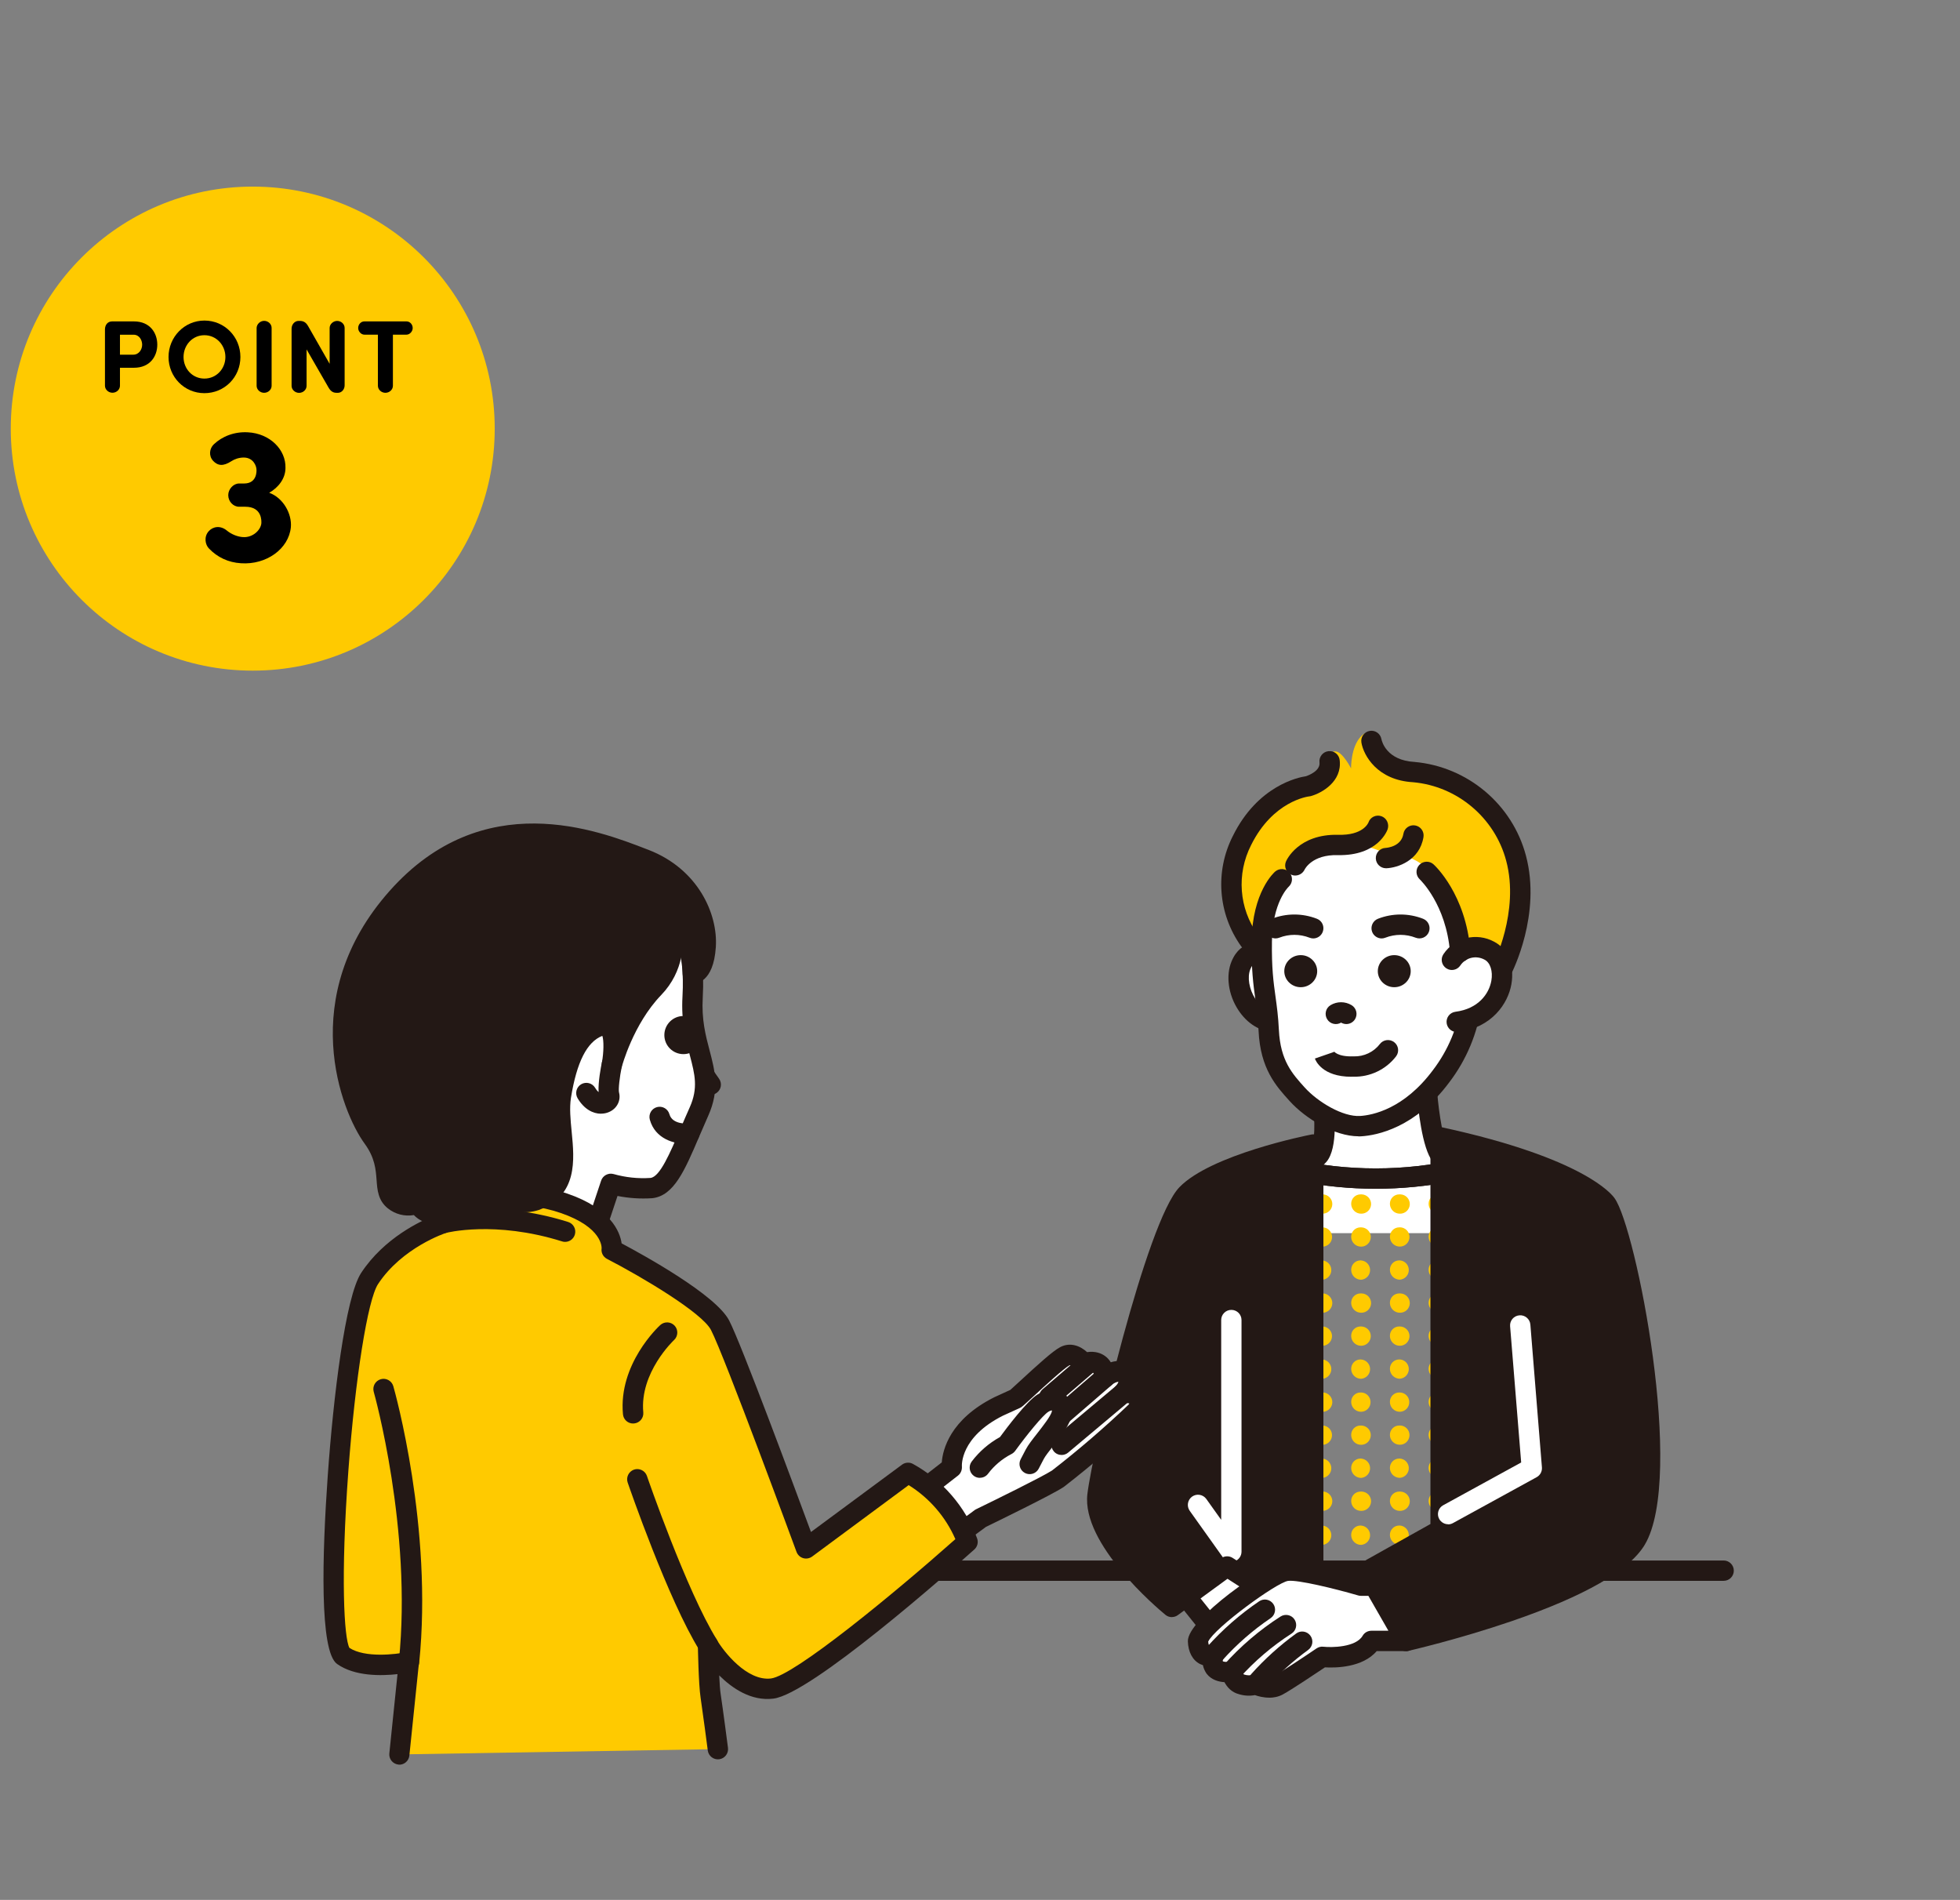 <?xml version="1.0" encoding="UTF-8"?><svg id="_レイヤー_2" xmlns="http://www.w3.org/2000/svg" viewBox="0 0 324 314"><rect x="0" y="0" width="324" height="314" fill="#808080" stroke="none"/><defs><style>.cls-1{fill:none;}.cls-2{fill:#fff;}.cls-3{fill:#ffca00;}.cls-4{fill:#231815;}.cls-5{isolation:isolate;}</style></defs><g id="_指示"><rect class="cls-1" width="324" height="314"/><g id="_グループ_605"><g id="_グループ_604"><path class="cls-4" d="m284.93,261.27H118.94c-.93,0-1.68-.75-1.68-1.68s.75-1.68,1.68-1.68h165.99c.93,0,1.68.75,1.68,1.68s-.75,1.68-1.68,1.68Z"/><path id="_パス_959" class="cls-3" d="m248.3,160.23s4.77-9.21,2.31-18.41c-2.08-7.81-8.82-13.49-16.87-14.21-6.22-.35-7.04-5.15-7.04-5.15,0,0-.05-2.49-1.74-.73-1.69,1.76-1.62,5.27-1.62,5.27,0,0-1.37-2.69-2.53-2.81-1.16-.12-1.03,1.62-1.03,1.62.35,3.04-3.53,4.13-3.53,4.13,0,0-6.85.68-10.96,8.98-2.69,5.3-2.21,11.66,1.24,16.51l9.52,9.1"/><path id="_パス_960" class="cls-2" d="m212.71,192.87s3.67,0,5.28-1.94.71-8.82.71-8.82l17.13-4.82s.71,11.7,2.32,13.64c1.61,1.94,5.28,1.94,5.28,1.94l.65,10.94h-31.36v-10.94Z"/><path class="cls-4" d="m209.84,251.92s-.07,0-.1,0c-.93-.05-1.64-.85-1.58-1.78l3.33-57.06c.03-.49.27-.95.67-1.25.4-.3.9-.41,1.39-.29,9.07,2.09,18.67,2.09,27.74,0,.49-.11,1,0,1.39.3.4.3.64.76.67,1.26l2.87,57.06c.05.93-.67,1.72-1.6,1.76-.94.05-1.72-.67-1.76-1.6l-2.77-55.09c-8.33,1.65-17.02,1.65-25.35,0l-3.22,55.11c-.05.89-.79,1.58-1.68,1.58Z"/><g id="_グループ_113"><path id="_パス_962" class="cls-3" d="m225,197.4h-.1c-.86,0-1.55.7-1.54,1.56,0,.01,0,.02,0,.04.03.89.76,1.6,1.65,1.59.88.02,1.61-.67,1.64-1.55.02-.88-.67-1.61-1.55-1.64-.03,0-.05,0-.08,0Z"/><path id="_パス_963" class="cls-3" d="m237.8,197.4h-.1c-.86,0-1.55.7-1.54,1.56,0,.01,0,.02,0,.04.03.89.76,1.6,1.65,1.59.88.02,1.61-.67,1.64-1.55.02-.88-.67-1.61-1.55-1.64-.03,0-.05,0-.08,0h0Z"/><path id="_パス_964" class="cls-3" d="m218.6,197.4h-.11c-.86,0-1.55.7-1.54,1.56,0,.01,0,.02,0,.04.03.89.76,1.6,1.65,1.59.88.02,1.61-.67,1.64-1.55.02-.88-.67-1.61-1.55-1.64-.03,0-.05,0-.08,0Z"/><path id="_パス_965" class="cls-3" d="m231.4,197.4h-.1c-.86,0-1.55.7-1.54,1.56,0,.01,0,.02,0,.04.03.89.76,1.6,1.65,1.59.88.02,1.61-.67,1.64-1.55.02-.88-.67-1.61-1.55-1.64-.03,0-.05,0-.08,0h0Z"/><path id="_パス_966" class="cls-3" d="m244.14,200.58c.88.02,1.61-.67,1.64-1.55.02-.88-.67-1.61-1.55-1.64-.03,0-.05,0-.08,0h-.05c-.87,0-1.57.71-1.57,1.58,0,0,0,.01,0,.02.01.89.74,1.6,1.62,1.59Z"/><path id="_パス_967" class="cls-3" d="m218.6,202.85h-.11c-.86,0-1.55.7-1.54,1.56,0,.01,0,.02,0,.04.03.89.76,1.6,1.65,1.59.88,0,1.6-.7,1.6-1.59,0-.88-.7-1.6-1.59-1.6h-.02Z"/><path id="_パス_968" class="cls-3" d="m225,202.85h-.1c-.86,0-1.55.7-1.54,1.56,0,.01,0,.02,0,.04.02.89.76,1.6,1.65,1.59.88,0,1.59-.72,1.59-1.6,0-.87-.71-1.58-1.59-1.59Z"/><path id="_パス_969" class="cls-3" d="m237.8,202.85h-.1c-.86,0-1.55.7-1.54,1.56,0,.01,0,.02,0,.03.02.89.76,1.6,1.65,1.59.88,0,1.59-.72,1.59-1.6,0-.87-.71-1.58-1.59-1.59h0Z"/><path id="_パス_970" class="cls-3" d="m231.4,202.85h-.1c-.86,0-1.55.7-1.54,1.56,0,.01,0,.02,0,.03.02.89.76,1.6,1.65,1.59.88,0,1.59-.72,1.59-1.6,0-.87-.71-1.58-1.59-1.59h0Z"/><path id="_パス_971" class="cls-3" d="m244.14,202.85h-.05c-.87,0-1.57.71-1.57,1.58,0,0,0,.01,0,.02.01.89.74,1.6,1.62,1.59.88,0,1.6-.7,1.6-1.59,0-.88-.7-1.6-1.59-1.6h-.02Z"/><path id="_パス_972" class="cls-3" d="m218.6,208.31h-.11c-.86,0-1.55.7-1.54,1.56,0,.01,0,.02,0,.04.02.89.75,1.6,1.65,1.6.88-.07,1.54-.84,1.47-1.72-.06-.78-.68-1.41-1.47-1.47h0Z"/><path id="_パス_973" class="cls-3" d="m237.8,208.31h-.1c-.86,0-1.55.7-1.54,1.56,0,.01,0,.02,0,.03.02.89.75,1.6,1.65,1.6.88-.07,1.54-.84,1.47-1.72-.06-.78-.68-1.41-1.47-1.47h0Z"/><path id="_パス_974" class="cls-3" d="m231.4,208.31h-.1c-.86,0-1.55.7-1.54,1.56,0,.01,0,.02,0,.03.02.89.75,1.6,1.65,1.6.88-.07,1.54-.84,1.47-1.72-.06-.78-.68-1.41-1.47-1.47h0Z"/><path id="_パス_975" class="cls-3" d="m225,208.31h-.1c-.86,0-1.55.7-1.54,1.56,0,.01,0,.02,0,.04.02.89.75,1.6,1.65,1.6.88-.07,1.54-.84,1.47-1.72-.06-.78-.68-1.41-1.47-1.47h0Z"/><path id="_パス_976" class="cls-3" d="m244.14,208.31h-.05c-.87,0-1.57.71-1.57,1.58,0,0,0,.01,0,.02.01.89.73,1.6,1.62,1.6.88.07,1.65-.59,1.72-1.47s-.59-1.65-1.47-1.72c-.08,0-.17,0-.25,0h0Z"/><path id="_パス_977" class="cls-3" d="m225,213.77h-.1c-.86,0-1.55.7-1.54,1.56,0,.01,0,.02,0,.04.02.89.76,1.6,1.65,1.59.88.02,1.61-.67,1.64-1.55.02-.88-.67-1.61-1.55-1.64-.03,0-.05,0-.08,0Z"/><path id="_パス_978" class="cls-3" d="m237.8,213.77h-.1c-.86,0-1.55.7-1.54,1.56,0,.01,0,.02,0,.04.03.89.76,1.6,1.65,1.59.88.02,1.61-.67,1.64-1.55.02-.88-.67-1.61-1.55-1.64-.03,0-.05,0-.08,0h0Z"/><path id="_パス_979" class="cls-3" d="m218.6,213.77h-.11c-.86,0-1.55.7-1.54,1.56,0,.01,0,.02,0,.04.03.89.76,1.6,1.65,1.59.88.02,1.61-.67,1.64-1.55.02-.88-.67-1.61-1.55-1.64-.03,0-.05,0-.08,0Z"/><path id="_パス_980" class="cls-3" d="m231.4,213.77h-.1c-.86,0-1.55.7-1.54,1.56,0,.01,0,.02,0,.04.03.89.76,1.6,1.65,1.59.88.02,1.61-.67,1.64-1.55.02-.88-.67-1.61-1.55-1.64-.03,0-.05,0-.08,0h0Z"/><path id="_パス_981" class="cls-3" d="m244.14,213.77h-.05c-.87,0-1.57.71-1.57,1.58,0,0,0,.01,0,.02.01.89.74,1.6,1.62,1.59.88.02,1.61-.67,1.64-1.55.02-.88-.67-1.61-1.55-1.64-.03,0-.05,0-.08,0Z"/><path id="_パス_982" class="cls-3" d="m231.4,219.23h-.1c-.86,0-1.55.7-1.54,1.56,0,.01,0,.03,0,.04.02.89.76,1.6,1.65,1.59.88,0,1.59-.72,1.59-1.6,0-.87-.71-1.58-1.59-1.59h0Z"/><path id="_パス_983" class="cls-3" d="m225,219.23h-.1c-.86,0-1.55.7-1.54,1.56,0,.01,0,.03,0,.04.02.89.76,1.6,1.65,1.59.88,0,1.59-.72,1.59-1.6,0-.87-.71-1.58-1.59-1.59h0Z"/><path id="_パス_984" class="cls-3" d="m218.6,219.23h-.11c-.86,0-1.55.7-1.54,1.56,0,.01,0,.03,0,.04.03.89.76,1.6,1.65,1.59.88,0,1.59-.72,1.59-1.6,0-.87-.71-1.58-1.59-1.59h0Z"/><path id="_パス_985" class="cls-3" d="m237.8,219.23h-.1c-.86,0-1.55.7-1.54,1.56,0,.01,0,.03,0,.04.02.89.76,1.6,1.65,1.59.88,0,1.59-.72,1.59-1.6,0-.87-.71-1.58-1.59-1.59h0Z"/><path id="_パス_986" class="cls-3" d="m244.14,219.23h-.05c-.87,0-1.57.71-1.57,1.58,0,0,0,.02,0,.02.01.89.74,1.6,1.62,1.59.88,0,1.6-.7,1.6-1.59,0-.88-.7-1.6-1.59-1.6h-.02Z"/><path id="_パス_987" class="cls-3" d="m225,224.68h-.1c-.86,0-1.55.7-1.54,1.56,0,.01,0,.02,0,.04.02.89.75,1.6,1.65,1.6.88-.07,1.54-.84,1.47-1.72-.06-.78-.68-1.41-1.47-1.47h0Z"/><path id="_パス_988" class="cls-3" d="m231.4,224.68h-.1c-.86,0-1.55.7-1.54,1.56,0,.01,0,.02,0,.03.02.89.75,1.6,1.65,1.6.88-.07,1.54-.84,1.47-1.72-.06-.78-.68-1.41-1.47-1.47h0Z"/><path id="_パス_989" class="cls-3" d="m237.8,224.68h-.1c-.86,0-1.55.7-1.54,1.56,0,.01,0,.02,0,.03.02.89.75,1.6,1.65,1.6.88-.07,1.54-.84,1.47-1.72-.06-.78-.68-1.41-1.47-1.47h0Z"/><path id="_パス_990" class="cls-3" d="m218.6,224.68h-.11c-.86,0-1.55.7-1.54,1.56,0,.01,0,.02,0,.04.02.89.75,1.6,1.65,1.6.88-.07,1.54-.84,1.47-1.72-.06-.78-.68-1.41-1.47-1.47h0Z"/><path id="_パス_991" class="cls-3" d="m244.14,224.68h-.05c-.87,0-1.57.71-1.57,1.58,0,0,0,.01,0,.02.01.89.73,1.6,1.62,1.6.88.07,1.65-.59,1.72-1.47s-.59-1.65-1.47-1.72c-.08,0-.17,0-.25,0h0Z"/><path id="_パス_992" class="cls-3" d="m231.4,230.14h-.1c-.86,0-1.55.7-1.54,1.56,0,.01,0,.02,0,.04.02.89.76,1.6,1.65,1.59.88-.02,1.58-.75,1.55-1.64-.02-.85-.7-1.53-1.55-1.55h0Z"/><path id="_パス_993" class="cls-3" d="m218.6,230.14h-.11c-.86,0-1.55.7-1.54,1.56,0,.01,0,.02,0,.04.03.89.76,1.6,1.65,1.59.88.02,1.61-.67,1.64-1.55.02-.88-.67-1.61-1.55-1.64-.03,0-.05,0-.08,0h0Z"/><path id="_パス_994" class="cls-3" d="m237.8,230.14h-.1c-.86,0-1.55.7-1.54,1.56,0,.01,0,.02,0,.04.02.89.76,1.6,1.65,1.59.88.02,1.61-.67,1.64-1.55.02-.88-.67-1.61-1.55-1.64-.03,0-.05,0-.08,0h0Z"/><path id="_パス_995" class="cls-3" d="m225,230.14h-.1c-.86,0-1.55.7-1.54,1.56,0,.01,0,.02,0,.04.02.89.76,1.6,1.65,1.59.88-.02,1.58-.75,1.55-1.64-.02-.85-.7-1.53-1.55-1.55h0Z"/><path id="_パス_996" class="cls-3" d="m244.14,230.14h-.05c-.87,0-1.57.71-1.57,1.58,0,0,0,.01,0,.02.01.89.74,1.6,1.62,1.59.88.02,1.61-.67,1.64-1.55.02-.88-.67-1.61-1.55-1.64-.03,0-.05,0-.08,0h0Z"/><path id="_パス_997" class="cls-3" d="m225,235.6h-.1c-.86,0-1.55.7-1.54,1.56,0,.01,0,.02,0,.04.02.89.76,1.6,1.65,1.59.88,0,1.59-.72,1.59-1.6,0-.87-.71-1.58-1.59-1.59Z"/><path id="_パス_998" class="cls-3" d="m218.6,235.6h-.11c-.86,0-1.55.7-1.54,1.56,0,.01,0,.02,0,.04.03.89.76,1.6,1.65,1.59.88,0,1.59-.72,1.59-1.6,0-.87-.71-1.58-1.59-1.59Z"/><path id="_パス_999" class="cls-3" d="m237.8,235.6h-.1c-.86,0-1.55.7-1.54,1.56,0,.01,0,.02,0,.03.02.89.76,1.6,1.65,1.59.88,0,1.59-.72,1.59-1.6,0-.87-.71-1.58-1.59-1.59h0Z"/><path id="_パス_1000" class="cls-3" d="m231.4,235.6h-.1c-.86,0-1.55.7-1.54,1.56,0,.01,0,.02,0,.03.02.89.76,1.6,1.65,1.59.88,0,1.59-.72,1.59-1.6,0-.87-.71-1.58-1.59-1.59h0Z"/><path id="_パス_1001" class="cls-3" d="m244.14,235.6h-.05c-.87,0-1.57.71-1.57,1.58,0,0,0,.01,0,.02.01.89.74,1.6,1.62,1.59.88,0,1.6-.7,1.6-1.59,0-.88-.7-1.6-1.59-1.6h-.02Z"/><path id="_パス_1002" class="cls-3" d="m218.6,241.06h-.11c-.86,0-1.55.7-1.54,1.56,0,.01,0,.02,0,.04.02.89.75,1.6,1.65,1.6.88-.07,1.54-.84,1.47-1.72-.06-.78-.68-1.41-1.47-1.47h0Z"/><path id="_パス_1003" class="cls-3" d="m237.8,241.06h-.1c-.86,0-1.55.7-1.54,1.56,0,.01,0,.02,0,.03.02.89.75,1.6,1.65,1.6.88-.07,1.54-.84,1.47-1.72-.06-.78-.68-1.41-1.47-1.47h0Z"/><path id="_パス_1004" class="cls-3" d="m225,241.06h-.1c-.86,0-1.55.7-1.54,1.56,0,.01,0,.02,0,.04.02.89.75,1.6,1.65,1.6.88-.07,1.54-.84,1.47-1.72-.06-.78-.68-1.41-1.47-1.47h0Z"/><path id="_パス_1005" class="cls-3" d="m231.4,241.06h-.1c-.86,0-1.55.7-1.54,1.56,0,.01,0,.02,0,.03.02.89.75,1.6,1.65,1.6.88-.07,1.54-.84,1.47-1.72-.06-.78-.68-1.41-1.47-1.47h0Z"/><path id="_パス_1006" class="cls-3" d="m244.14,241.06h-.05c-.87,0-1.57.71-1.57,1.58,0,0,0,.01,0,.02.01.89.73,1.6,1.62,1.6.88.07,1.65-.59,1.72-1.47s-.59-1.65-1.47-1.72c-.08,0-.17,0-.25,0h0Z"/><path id="_パス_1007" class="cls-3" d="m225,246.52h-.1c-.86,0-1.55.7-1.54,1.56,0,.01,0,.02,0,.04.02.89.76,1.6,1.65,1.59.88.02,1.61-.67,1.64-1.55.02-.88-.67-1.61-1.55-1.64-.03,0-.05,0-.08,0Z"/><path id="_パス_1008" class="cls-3" d="m237.8,246.52h-.1c-.86,0-1.55.7-1.54,1.56,0,.01,0,.02,0,.04.02.89.76,1.6,1.65,1.59.88.02,1.61-.67,1.64-1.55.02-.88-.67-1.61-1.55-1.64-.03,0-.05,0-.08,0h0Z"/><path id="_パス_1009" class="cls-3" d="m218.6,246.52h-.11c-.86,0-1.55.7-1.54,1.56,0,.01,0,.02,0,.03.02.89.76,1.6,1.65,1.59.88.02,1.61-.67,1.64-1.55.02-.88-.67-1.61-1.55-1.64-.03,0-.05,0-.08,0Z"/><path id="_パス_1010" class="cls-3" d="m231.4,246.52h-.1c-.86,0-1.55.7-1.54,1.56,0,.01,0,.02,0,.04.02.89.76,1.6,1.65,1.59.88.02,1.61-.67,1.64-1.55.02-.88-.67-1.61-1.55-1.64-.03,0-.05,0-.08,0h0Z"/><path id="_パス_1011" class="cls-3" d="m225,252.13h-.1c-.86,0-1.55.7-1.54,1.56,0,.01,0,.02,0,.04.02.89.75,1.6,1.65,1.6.88-.07,1.54-.84,1.47-1.72-.06-.78-.68-1.41-1.47-1.47h0Z"/><path id="_パス_1012" class="cls-3" d="m237.8,252.13h-.1c-.86,0-1.55.7-1.54,1.56,0,.01,0,.02,0,.03.02.89.75,1.6,1.65,1.6.88-.07,1.54-.84,1.47-1.72-.06-.78-.68-1.41-1.47-1.47h0Z"/><path id="_パス_1013" class="cls-3" d="m218.6,252.13h-.11c-.86,0-1.55.7-1.54,1.56,0,.01,0,.02,0,.04.02.89.75,1.6,1.65,1.6.88-.07,1.54-.84,1.47-1.72-.06-.78-.68-1.41-1.47-1.47h0Z"/><path id="_パス_1014" class="cls-3" d="m231.4,252.13h-.1c-.86,0-1.55.7-1.54,1.56,0,.01,0,.02,0,.03.02.89.75,1.6,1.65,1.6.88-.07,1.54-.84,1.47-1.72-.06-.78-.68-1.41-1.47-1.47h0Z"/><path id="_パス_1015" class="cls-3" d="m244.14,246.52h-.05c-.87,0-1.57.71-1.57,1.58,0,0,0,.01,0,.02.01.89.74,1.6,1.62,1.59.88.02,1.61-.67,1.64-1.55.02-.88-.67-1.61-1.55-1.64-.03,0-.05,0-.08,0Z"/></g><path class="cls-4" d="m209.84,251.92s-.07,0-.1,0c-.93-.05-1.64-.85-1.58-1.78l3.33-57.06c.03-.49.27-.95.67-1.25.4-.3.9-.41,1.39-.29,9.07,2.09,18.67,2.09,27.74,0,.49-.11,1,0,1.39.3.4.3.64.76.67,1.26l2.87,57.06c.05.93-.67,1.72-1.6,1.76-.94.05-1.72-.67-1.76-1.6l-2.77-55.09c-8.33,1.65-17.02,1.65-25.35,0l-3.22,55.11c-.05.89-.79,1.58-1.68,1.58Z"/><g><path id="_パス_1017" class="cls-2" d="m209.53,158.28s-2.94-2.27-4.39,1.27c-1.46,3.54,1.39,9.25,5.53,9.35"/><path class="cls-4" d="m210.66,170.57s-.03,0-.04,0c-2.29-.06-4.45-1.38-5.93-3.65-1.65-2.52-2.08-5.67-1.11-8.02.81-1.96,2.05-2.65,2.95-2.89,2.04-.54,3.83.79,4.03.94.73.57.87,1.62.3,2.36-.57.73-1.61.87-2.35.31-.23-.17-.8-.45-1.12-.36-.23.06-.49.41-.7.92-.54,1.31-.2,3.33.82,4.9.86,1.32,2.02,2.09,3.19,2.12.93.02,1.66.79,1.64,1.72-.02.92-.77,1.64-1.68,1.64Z"/></g><path class="cls-4" d="m212.71,194.55c-.93,0-1.68-.75-1.68-1.68,0-.93.75-1.68,1.68-1.68.75,0,3.09-.26,3.98-1.33.67-.81.72-4.62.34-7.53-.12-.92.53-1.77,1.45-1.89.92-.11,1.77.53,1.89,1.45.23,1.78.85,7.79-1.08,10.11-2.05,2.48-6.12,2.55-6.57,2.55h0Z"/><path class="cls-4" d="m243.42,194.55c-.46,0-4.52-.07-6.57-2.55-1.81-2.18-2.47-9.21-2.64-11.31-.07-.93.62-1.73,1.55-1.81.92-.07,1.73.62,1.81,1.55.29,3.81,1.12,8.51,1.87,9.42.89,1.07,3.23,1.33,3.99,1.33.93,0,1.68.76,1.67,1.69,0,.93-.75,1.68-1.68,1.68Z"/><path id="_パス_1020" class="cls-2" d="m243.23,165.87c-.6,4.35-2.32,8.46-4.98,11.95-4.52,6.09-9.71,8.05-13.29,8.29-3.58.24-8.18-2.67-10.52-5.24-2.34-2.58-4.45-5.03-4.72-10.56-.27-5.52-1.25-7.23-1.15-14.74s3.31-10.26,3.31-10.26c2.05-3.22,5.48-5.3,9.28-5.65,6.2-.38,6.97,1.63,9.86,1.68s8.01,3.05,9.37,10.79c1.36,7.75,2.83,13.73,2.83,13.73Z"/><path class="cls-4" d="m224.57,187.8c-3.97,0-8.75-2.92-11.37-5.81-2.27-2.5-4.85-5.34-5.15-11.6-.1-2.12-.31-3.63-.53-5.22-.34-2.44-.68-4.97-.62-9.62.11-8.17,3.74-11.38,3.9-11.51.7-.6,1.77-.52,2.37.18.6.7.52,1.75-.17,2.36-.08.08-2.65,2.57-2.74,9.02-.06,4.4.25,6.69.59,9.12.22,1.6.45,3.25.56,5.52.25,5.06,2.21,7.22,4.28,9.51,2.18,2.4,6.3,4.87,9.16,4.69,2.02-.13,7.25-1.14,12.05-7.61,2.49-3.27,4.1-7.13,4.67-11.18.13-.92.98-1.56,1.9-1.43.92.13,1.56.98,1.43,1.9-.64,4.62-2.48,9.03-5.31,12.74-5.63,7.58-12.03,8.78-14.52,8.94-.17.01-.33.02-.5.02Z"/><g><path id="_パス_1022" class="cls-2" d="m240.01,158.63c1.36-2.02,4.04-2.68,6.18-1.52,3.85,1.99,2.63,10.74-5.38,11.78"/><path class="cls-4" d="m240.81,170.57c-.83,0-1.56-.62-1.67-1.47-.12-.92.53-1.76,1.45-1.88,3.8-.49,5.56-2.98,5.94-5.13.28-1.57-.18-3-1.12-3.48-1.42-.77-3.13-.35-4.01.96-.52.77-1.56.98-2.33.46-.77-.52-.98-1.56-.46-2.33,1.85-2.76,5.46-3.64,8.38-2.06,2.27,1.17,3.4,3.94,2.85,7.04-.56,3.18-3.21,7.16-8.82,7.89-.07,0-.15.01-.22.01Z"/></g><path class="cls-4" d="m214.12,144.71c-.23,0-.46-.05-.68-.15-.84-.38-1.22-1.34-.86-2.18.08-.19,2.02-4.56,8.63-4.41,4.12.12,4.96-1.94,5-2.03.29-.88,1.24-1.34,2.12-1.05.88.29,1.35,1.27,1.06,2.15-.06.18-1.56,4.43-8.26,4.29-4.21-.11-5.42,2.29-5.47,2.39-.29.61-.9.98-1.54.98Z"/><path class="cls-4" d="m229.11,143.5c-.9,0-1.64-.71-1.68-1.61-.04-.92.67-1.71,1.6-1.75.28-.02,2.61-.22,2.96-2.33.15-.92,1.02-1.54,1.93-1.39.92.15,1.54,1.01,1.39,1.93-.64,3.89-4.28,5.07-6.12,5.15-.02,0-.05,0-.07,0Z"/><path class="cls-4" d="m241.37,158.99c-.87,0-1.6-.67-1.67-1.55-.63-7.98-4.96-12.06-5-12.1-.68-.63-.73-1.69-.1-2.37.62-.68,1.68-.74,2.37-.12.22.2,5.35,4.94,6.09,14.32.07.93-.62,1.74-1.54,1.81-.04,0-.09,0-.13,0Z"/><path class="cls-4" d="m206.54,157.1c-.52,0-1.04-.25-1.37-.7-3.83-5.37-4.36-12.36-1.37-18.24,4.11-8.32,10.83-9.69,12.09-9.87.44-.15,2.39-.89,2.23-2.28-.11-.92.56-1.76,1.48-1.86.93-.11,1.76.56,1.86,1.48.41,3.54-2.93,5.43-4.75,5.94-.09.03-.19.04-.28.05-.23.03-6.01.77-9.62,8.06-2.43,4.78-2,10.44,1.1,14.78.54.76.36,1.81-.39,2.35-.3.21-.64.31-.98.31Z"/><path class="cls-4" d="m248.29,161.91c-.26,0-.52-.06-.77-.19-.82-.43-1.15-1.44-.72-2.27.04-.08,4.44-8.77,2.18-17.2-1.89-7.1-8.08-12.31-15.39-12.97-5.92-.33-8.18-4.43-8.54-6.54-.16-.92.46-1.78,1.37-1.94.91-.16,1.77.45,1.94,1.36.07.37.84,3.51,5.48,3.77,8.77.79,16.15,7,18.4,15.46,2.6,9.72-2.24,19.22-2.45,19.62-.3.58-.89.91-1.5.91Z"/><path class="cls-4" d="m217.09,155.1c-.2,0-.41-.04-.61-.12-1.62-.63-3.4-.63-5.02,0-.86.34-1.84-.09-2.18-.95-.34-.86.09-1.84.95-2.18,2.41-.94,5.06-.94,7.47,0,.87.34,1.29,1.31.95,2.18-.26.66-.89,1.07-1.57,1.07Z"/><path class="cls-4" d="m215.02,163.16c-1.5,0-2.72-1.19-2.72-2.65s1.22-2.65,2.72-2.65,2.72,1.19,2.72,2.65-1.22,2.65-2.72,2.65Z"/><path class="cls-4" d="m228.4,155.1c-.67,0-1.31-.41-1.57-1.07-.34-.86.09-1.84.95-2.18,2.41-.94,5.06-.94,7.47,0,.86.34,1.29,1.31.95,2.18-.34.86-1.31,1.29-2.18.95-1.62-.63-3.4-.63-5.02,0-.2.08-.41.12-.61.12Z"/><path class="cls-4" d="m230.48,163.16c-1.5,0-2.72-1.19-2.72-2.65s1.22-2.65,2.72-2.65,2.72,1.19,2.72,2.65-1.22,2.65-2.72,2.65Z"/><path class="cls-4" d="m222.56,169.25c-.3,0-.6-.08-.87-.24-.79.48-1.83.23-2.31-.57s-.23-1.83.56-2.31c1.08-.65,2.41-.65,3.49,0,.79.48,1.05,1.51.57,2.31-.32.52-.87.81-1.44.81Z"/><path class="cls-4" d="m223.4,177.96c-4.85,0-5.93-2.69-6.04-3.01l3.18-1.1s0-.05-.05-.12c0,0,.55.94,3.2.86.03,0,.07,0,.1,0,1.68.05,3.29-.71,4.31-2.04.57-.74,1.62-.87,2.36-.31s.88,1.62.31,2.36c-1.67,2.17-4.31,3.42-7.04,3.35-.11,0-.23,0-.34,0Z"/><g><path id="_パス_1032" class="cls-4" d="m238.14,187.98v64.88l-11.44,6.41,5.72,11.94s32.4-7.38,38.02-16.75c6.73-11.23-2.46-53.24-4.92-55.46,0,0-4.02-5.92-27.38-11.01Z"/><path class="cls-4" d="m232.43,272.89c-.64,0-1.23-.36-1.52-.96l-5.72-11.94c-.38-.8-.08-1.76.69-2.19l10.58-5.92v-63.9c0-.51.23-.99.63-1.31.4-.32.92-.44,1.41-.33,23.35,5.09,27.96,11.05,28.41,11.71h0c3.52,4.87,11.69,46.06,4.97,57.27-2.54,4.24-9.94,8.48-22.01,12.62-8.79,3.01-16.99,4.89-17.07,4.91-.12.03-.25.04-.37.04Zm-3.52-12.93l4.45,9.3c9.66-2.33,31.54-8.82,35.64-15.67,6.05-10.1-2.1-49.84-4.67-53.41-.07-.07-.14-.15-.2-.24-.02-.02-4.1-5.18-24.31-9.85v62.78c0,.61-.33,1.17-.86,1.47l-10.06,5.64Zm9.24-7.1h0,0Zm26.21-52.66s.03.03.04.04c-.01-.01-.03-.03-.04-.04Z"/></g><g><path id="_パス_1033" class="cls-4" d="m251.32,219.06l1.91,23.6-13.84,7.59"/><path class="cls-2" d="m239.39,251.92c-.59,0-1.17-.32-1.48-.87-.45-.81-.15-1.84.67-2.28l12.88-7.06-1.83-22.51c-.08-.93.61-1.74,1.54-1.81.92-.08,1.74.61,1.81,1.54l1.91,23.6c.05.66-.29,1.29-.87,1.61l-13.84,7.59c-.26.14-.53.21-.81.21Z"/></g><g><path id="_パス_1034" class="cls-4" d="m217.09,189.16v69.75h-14.25l-9.13,6.67s-13.17-10.89-12.29-18.44c.88-7.55,9.83-44.66,14.75-49.75,4.92-5.09,20.92-8.23,20.92-8.23Z"/><path class="cls-4" d="m193.71,267.27c-.38,0-.76-.13-1.07-.39-1.42-1.17-13.85-11.71-12.89-19.93.83-7.11,9.77-45.1,15.21-50.73,5.22-5.41,21.14-8.58,21.81-8.71.49-.1,1,.03,1.39.35.39.32.61.8.61,1.3v69.75c0,.93-.75,1.68-1.68,1.68h-13.7l-8.69,6.35c-.3.22-.64.32-.99.32Zm21.7-76.02c-5.25,1.21-14.78,3.95-18.03,7.32-4.44,4.6-13.41,41.24-14.29,48.78-.58,4.99,6.79,12.64,10.7,16.1l8.06-5.89c.29-.21.64-.32.99-.32h12.57v-65.98Z"/></g><g><path id="_パス_1035" class="cls-4" d="m203.55,218.18v38.28l-5.51-7.73"/><path class="cls-2" d="m203.55,258.14c-.53,0-1.05-.25-1.37-.71l-5.51-7.73c-.54-.76-.36-1.81.39-2.35.76-.54,1.81-.36,2.35.39l2.46,3.45v-33.02c0-.93.75-1.68,1.68-1.68s1.68.75,1.68,1.68v38.28c0,.73-.47,1.38-1.17,1.6-.17.05-.34.08-.51.08Z"/></g><g><path id="_パス_1036" class="cls-2" d="m208.57,262.6l-5.73-3.69-6.8,4.97,3.19,3.99s2.73,7.02,7.12,7.02"/><path class="cls-4" d="m206.35,276.57c-5.02,0-7.95-6.33-8.58-7.85l-3.04-3.8c-.29-.36-.42-.82-.35-1.27.06-.46.3-.87.68-1.14l6.8-4.97c.56-.41,1.32-.43,1.9-.06l5.73,3.69c.78.5,1.01,1.54.5,2.32-.5.78-1.55,1.01-2.32.5l-4.76-3.06-4.45,3.25,2.09,2.62c.11.13.19.28.25.44.6,1.54,2.92,5.95,5.55,5.95.93,0,1.68.75,1.68,1.68s-.75,1.68-1.68,1.68Z"/></g><g><path id="_パス_1037" class="cls-2" d="m227.18,262.07h-2.21s-9.58-2.81-12.26-2.46-14.73,9.31-14.67,11.59c.06,2.28,1.55,2.95,2.75,2.11-.46.69-.46,1.59,0,2.28.82,1.05,2.75.7,2.75.7,0,0,.35,1.76,1.75,2.11.74.22,1.54.22,2.28,0,0,0,2.11,1.01,3.69.16s7.3-4.72,7.3-4.72c0,0,6.19.7,8.14-2.63h5.72l-5.24-9.13Z"/><path class="cls-4" d="m209.79,280.58c-.95,0-1.8-.23-2.34-.42-.87.16-1.77.11-2.63-.15-1.25-.31-1.99-1.2-2.41-1.99-.95-.06-2.15-.37-2.94-1.39-.03-.03-.05-.07-.07-.1-.27-.41-.46-.86-.55-1.32-.16-.05-.32-.12-.48-.19-1.23-.62-1.96-1.99-2.01-3.76-.1-3.69,13.14-12.91,16.14-13.3,2.76-.36,10.62,1.84,12.72,2.44h1.97c.6,0,1.16.32,1.46.84l5.24,9.13c.3.52.3,1.16,0,1.68-.3.52-.86.84-1.46.84h-4.86c-2.34,2.74-6.81,2.78-8.55,2.68-1.44.97-5.58,3.73-6.95,4.47-.75.41-1.55.55-2.28.55Zm-2.21-3.86c.25,0,.5.06.73.17.44.2,1.55.52,2.16.19,1.24-.67,5.59-3.57,7.16-4.64.33-.22.73-.33,1.13-.28,1.33.15,5.37.12,6.49-1.81.3-.52.85-.83,1.45-.83h2.81l-3.31-5.77h-1.24c-.16,0-.32-.02-.47-.07-3.84-1.12-9.97-2.61-11.57-2.4-1.97.31-12.18,7.79-13.2,10.04.02.29.08.48.13.6.66-.44,1.54-.37,2.11.19.58.56.67,1.46.23,2.13-.07.1-.08.23-.04.34.19.09.76.12,1.09.06.9-.17,1.77.43,1.95,1.33.06.28.3.75.51.8.51.15.96.15,1.4.02.16-.05.32-.07.48-.07Z"/></g><path class="cls-4" d="m200.79,274.99c-.4,0-.8-.14-1.12-.43-.69-.62-.75-1.68-.13-2.38,2.55-2.85,5.45-5.39,8.61-7.53.77-.52,1.81-.32,2.34.45.52.77.32,1.81-.45,2.34-2.94,1.99-5.62,4.33-7.99,6.98-.33.37-.79.56-1.26.56Z"/><path class="cls-4" d="m203.55,277.99c-.4,0-.8-.14-1.12-.43-.69-.62-.75-1.68-.14-2.37,2.75-3.09,5.91-5.79,9.39-8.02.78-.5,1.82-.28,2.32.5.5.78.28,1.82-.5,2.32-3.22,2.07-6.15,4.57-8.69,7.43-.33.37-.79.56-1.26.56Z"/><path class="cls-4" d="m208.07,279.51c-.4,0-.8-.14-1.12-.43-.69-.62-.75-1.68-.13-2.38,2.23-2.5,4.74-4.76,7.45-6.73.75-.55,1.8-.38,2.35.37s.38,1.8-.37,2.35c-2.52,1.83-4.84,3.93-6.91,6.25-.33.37-.79.56-1.25.56Z"/><g><path id="_パス_1041" class="cls-2" d="m157.41,254.4l4.71-3.47s10.74-5.2,12.75-6.52c4.49-3.48,8.79-7.18,12.9-11.1,1.43-1.6.06-3.4-2.1-3.07,0,0,1.93-1.98.23-3.23-1.42-1.04-3.27.66-3.27.66,0,0,0-3.46-3.53-2.3,0,0-1.41-2.05-3.06-1.2s-7.82,6.88-8.16,7.03-2.77,1.26-2.77,1.26c-8.39,4.21-7.77,10.1-7.77,10.1l-7.05,5.48"/><path class="cls-4" d="m157.41,256.08c-.52,0-1.03-.24-1.35-.68-.55-.75-.39-1.8.35-2.35l4.71-3.47c.08-.06.17-.12.27-.16,2.93-1.42,10.82-5.3,12.51-6.38,4.39-3.4,8.64-7.06,12.66-10.89.09-.11.12-.19.12-.21-.01.04-.17-.06-.49-.06-.08,0-.17,0-.27.02-.72.1-1.42-.25-1.75-.9s-.21-1.43.29-1.94c.17-.18.36-.48.43-.67-.27-.04-.78.21-1.13.52-.49.44-1.21.56-1.81.28-.6-.27-1-.87-1-1.53,0-.27-.13-.7-.28-.81-.08-.06-.4-.11-1.05.1-.71.23-1.49-.03-1.91-.65-.22-.31-.73-.75-.9-.66-.9.47-4.28,3.58-5.9,5.08-1.85,1.7-1.99,1.84-2.36,2-.34.15-2.75,1.25-2.75,1.25-7.08,3.55-6.81,8.23-6.79,8.42.04.56-.2,1.14-.64,1.48l-7.05,5.48c-.73.57-1.79.44-2.36-.3s-.44-1.79.3-2.36l6.42-4.99c.16-2.12,1.37-7.11,8.68-10.77.05-.02,1.99-.91,2.66-1.22.28-.24.98-.89,1.61-1.47,2.92-2.69,5.43-4.98,6.64-5.6,1.62-.84,3.27-.24,4.43.83,1.4-.2,2.36.21,2.95.63.42.3.73.67.97,1.05,1.03-.33,2.21-.33,3.29.47,1.04.77,1.32,1.71,1.37,2.37.03.34,0,.67-.07.99.61.33,1.11.81,1.44,1.42.69,1.27.45,2.81-.63,4.01-.03.03-.06.06-.09.09-4.13,3.94-8.51,7.71-13.03,11.21-.03.03-.07.05-.11.08-1.98,1.3-11.19,5.78-12.8,6.56l-4.58,3.38c-.3.22-.65.33-1,.33Z"/></g><path class="cls-4" d="m175.64,235.4c-.47,0-.94-.2-1.27-.58-.61-.7-.53-1.77.17-2.37l7.01-6.06c.7-.61,1.77-.53,2.37.17.61.7.53,1.77-.17,2.37l-7.01,6.06c-.32.27-.71.41-1.1.41Z"/><path class="cls-4" d="m175.49,240.47c-.48,0-.96-.2-1.29-.6-.6-.71-.5-1.77.21-2.37l10.19-8.55c.71-.6,1.77-.5,2.37.21.6.71.5,1.77-.21,2.37l-10.19,8.55c-.31.26-.7.39-1.08.39Z"/><g><path id="_パス_1042" class="cls-2" d="m112.2,153.21s2.81,2.24,2.28,11.56c-.51,8.97,4.04,12.28,1.05,18.95-2.98,6.67-4.74,12.29-7.9,12.64-2.25.15-4.5-.08-6.67-.7l-2.63,7.9-20.54-11.24,23.35-44.95"/><path class="cls-4" d="m98.33,205.25c-.28,0-.56-.07-.81-.21l-20.54-11.24c-.8-.44-1.11-1.44-.69-2.25l23.35-44.95c.43-.82,1.44-1.15,2.27-.72.82.43,1.15,1.44.72,2.27l-22.59,43.49,17.33,9.48,2-5.99c.28-.85,1.19-1.33,2.06-1.09,1.99.56,4.04.78,6.1.64,1.56-.17,3.22-4.08,4.99-8.22.47-1.1.96-2.25,1.49-3.43,1.44-3.21.85-5.46.04-8.56-.69-2.63-1.47-5.61-1.23-9.8.45-8.02-1.69-10.18-1.71-10.2-.73-.58-.81-1.61-.24-2.34.58-.73,1.67-.82,2.39-.24.58.46,3.46,3.28,2.91,12.97-.21,3.66.47,6.25,1.13,8.75.88,3.34,1.7,6.49-.22,10.79-.52,1.17-1.01,2.3-1.47,3.38-2.44,5.72-4.21,9.85-7.78,10.25-1.97.13-3.88,0-5.75-.37l-2.14,6.43c-.16.47-.52.85-.98,1.03-.2.08-.41.12-.61.12Z"/></g><path class="cls-4" d="m113.49,189.07c-2,0-5.18-.81-6.07-4.02-.25-.9.28-1.82,1.17-2.07.9-.25,1.82.28,2.07,1.17.48,1.75,3.03,1.55,3.14,1.54.92-.08,1.74.6,1.82,1.52.08.92-.59,1.74-1.51,1.83-.19.02-.4.03-.63.03Z"/><g><circle id="_楕円形_37" class="cls-4" cx="112.97" cy="171.07" r="1.47"/><path class="cls-4" d="m112.97,174.22c-1.74,0-3.15-1.41-3.15-3.15s1.41-3.15,3.15-3.15,3.15,1.41,3.15,3.15-1.41,3.15-3.15,3.15Zm0-3.36c-.12,0-.21.1-.21.21,0,.23.43.23.43,0,0-.12-.1-.21-.21-.21Z"/></g><path class="cls-4" d="m117.5,180.93c-.53,0-1.05-.25-1.38-.71l-.85-1.21c-.53-.76-.35-1.81.41-2.34s1.81-.35,2.34.41l.85,1.21c.53.76.35,1.81-.41,2.34-.29.21-.63.31-.97.31Z"/><g><path id="_パス_1045" class="cls-3" d="m118.7,289.08s-.88-6.67-1.2-8.78c-.32-2.11-.43-8.43-.43-8.43,0,0,4.61,7.9,10.58,7.2,5.97-.7,32.31-24.23,32.31-24.23-1.8-4.86-5.29-8.91-9.83-11.41l-16.86,12.47s-11.94-32.48-14.22-36.87c-2.28-4.39-17.91-12.47-17.91-12.47,0,0,.7-4.74-7.9-7.69-8.6-2.95-18.79-.93-18.79-.93l-1.23,4.23s-7.73,2.46-12.11,9.13c-4.39,6.67-8.13,59.7-4.42,62.33,3.71,2.63,10.91,1.05,10.91,1.05l-1.58,15.28"/><path class="cls-4" d="m66.03,291.64c-.06,0-.12,0-.17,0-.92-.1-1.6-.92-1.5-1.85l1.35-13.1c-2.67.3-7.07.39-9.99-1.68-2.94-2.08-2.46-18.09-1.54-31.14.92-12.97,2.91-29.52,5.52-33.49,3.82-5.81,9.89-8.61,12.14-9.5l.99-3.41c.18-.6.67-1.06,1.29-1.18.43-.09,10.74-2.08,19.66.98,7.15,2.45,8.69,6.25,8.98,8.23,3.57,1.9,15.56,8.48,17.77,12.74,1.99,3.82,10.82,27.63,13.53,34.96l15.05-11.13c.53-.39,1.24-.44,1.81-.12,4.89,2.7,8.66,7.06,10.6,12.3.24.65.06,1.38-.46,1.84-4.46,3.99-27.05,23.92-33.23,24.65-3.65.44-6.76-1.68-8.94-3.84.06,1.29.14,2.48.25,3.15.32,2.1,1.17,8.54,1.2,8.82.12.92-.53,1.77-1.45,1.89-.92.12-1.77-.53-1.89-1.45,0-.07-.88-6.68-1.19-8.75-.34-2.19-.44-8.39-.45-8.65-.01-.77.49-1.44,1.23-1.65.74-.21,1.52.11,1.91.77,1.13,1.93,4.96,6.84,8.93,6.38,3.85-.45,20.37-14.04,30.5-23.03-1.61-3.69-4.31-6.8-7.72-8.93l-15.96,11.81c-.43.31-.98.41-1.48.26-.51-.15-.91-.53-1.1-1.03-.12-.32-11.93-32.43-14.14-36.68-1.48-2.85-11.33-8.72-17.19-11.75-.64-.33-1-1.03-.89-1.74,0-.09.21-3.46-6.78-5.85-6.57-2.25-14.23-1.43-16.92-1.03l-.93,3.21c-.16.54-.57.96-1.11,1.13-.07.02-7.23,2.38-11.22,8.45-1.71,2.6-3.77,15.56-4.9,30.82-1.31,17.73-.7,27.7.17,29.3,2.58,1.69,7.68,1.08,9.46.7.53-.12,1.08.03,1.48.39.4.36.61.89.55,1.43l-1.58,15.28c-.09.87-.82,1.51-1.67,1.51Z"/></g><path class="cls-4" d="m67.61,276.36c-.06,0-.12,0-.17,0-.92-.09-1.6-.92-1.5-1.84,2.23-21.7-4.09-44.27-4.16-44.49-.25-.89.26-1.82,1.16-2.08.89-.26,1.82.26,2.08,1.16.27.94,6.56,23.39,4.27,45.76-.09.87-.82,1.51-1.67,1.51Z"/><path class="cls-4" d="m104.65,235.27c-.86,0-1.59-.65-1.67-1.53-.77-8.29,5.87-14.48,6.16-14.74.69-.63,1.75-.58,2.38.1.63.68.58,1.75-.1,2.38-.1.09-5.69,5.38-5.08,11.95.09.92-.59,1.74-1.52,1.83-.05,0-.11,0-.16,0Z"/><path class="cls-4" d="m117.07,273.55c-.56,0-1.11-.28-1.43-.79-5.18-8.32-11.61-26.95-11.88-27.73-.3-.88.17-1.83,1.04-2.14.88-.3,1.84.17,2.14,1.04.06.19,6.57,19.05,11.55,27.05.49.79.25,1.83-.54,2.32-.28.17-.58.25-.89.25Z"/><path class="cls-4" d="m93.41,205.25c-.17,0-.34-.02-.5-.08-11.17-3.5-19.17-1.41-19.25-1.39-.9.24-1.82-.29-2.06-1.18-.24-.9.29-1.82,1.18-2.06.36-.1,9.04-2.37,21.14,1.42.89.28,1.38,1.22,1.1,2.11-.23.72-.89,1.18-1.6,1.18Z"/><g><path id="_パス_1050" class="cls-4" d="m106.58,142.02c-7.73-2.98-26.08-10.36-40.91,6.32-14.84,16.68-7.64,34.77-4.04,39.68,3.6,4.92,1.23,8.52,3.51,10.36,1.11.89,2.63,1.07,3.93.48.5,1.06,1.57,1.73,2.74,1.72,1.18.09,2.35-.22,3.34-.86,1.3.72,2.93.3,3.72-.95.38.54,1.37,1.42,3.74,1.11.99-.1,1.89-.6,2.5-1.39,1.12.26,2.28.23,3.38-.11,7.55-2.81,3.25-11.15,4.21-17.21s2.81-10.27,6.32-11.58c3.51-1.31,2.11,6.31,2.11,6.31,0,0,1.93-7.46,6.94-12.64,5.01-5.18,2.55-12.38,2.55-12.38l.88.5c1.97,2.78,3.03,6.1,3.01,9.51,0,0,1.84.09,2.14-4.48s-2.34-11.42-10.06-14.4Z"/><path class="cls-4" d="m72.2,202.28c-.15,0-.3,0-.44-.01-1.28-.01-2.48-.55-3.35-1.45-1.51.26-3.08-.13-4.31-1.12-1.6-1.29-1.73-3.02-1.85-4.69-.13-1.72-.27-3.66-1.97-5.99-3.87-5.29-11.41-24.31,4.14-41.79,15.43-17.35,34.39-10.02,42.49-6.88l.29.11h0c8.16,3.15,11.5,10.55,11.13,16.08-.39,5.91-3.32,6.07-3.89,6.05-.9-.04-1.61-.79-1.6-1.69,0-.91-.07-1.81-.23-2.69-.44,2.07-1.41,4.27-3.31,6.24-4.64,4.81-6.5,11.82-6.52,11.89-.23.88-1.1,1.42-1.99,1.22-.88-.19-1.46-1.06-1.29-1.95.31-1.69.33-3.66.07-4.41-2.55.99-4.24,4.35-5.19,10.25-.26,1.66-.08,3.57.12,5.6.46,4.69,1.02,10.53-5.41,12.92-.03.01-.06.02-.09.03-1.06.33-2.18.43-3.28.31-.82.7-1.84,1.14-2.92,1.25-1.73.23-2.96-.07-3.82-.53-1.08.7-2.43.92-3.69.56-.96.46-2.01.7-3.07.7Zm-.39-3.38s.08,0,.12,0c.81.06,1.62-.15,2.3-.59.52-.34,1.19-.36,1.73-.06.52.29,1.17.12,1.49-.38.3-.47.82-.77,1.38-.78.57,0,1.09.25,1.42.71.21.31.89.57,2.15.41.58-.06,1.07-.33,1.39-.75.4-.52,1.08-.76,1.72-.61.81.19,1.66.17,2.46-.07,3.77-1.43,3.68-4.37,3.19-9.42-.21-2.15-.43-4.37-.09-6.45.74-4.63,2.31-11,7.39-12.89,1.63-.61,2.71,0,3.21.42.17.14.32.3.46.48,1.14-2.23,2.7-4.69,4.76-6.82,4.21-4.35,2.25-10.41,2.16-10.67-.22-.66-.01-1.39.53-1.84.54-.44,1.29-.51,1.9-.17l.88.5c.21.12.4.29.54.49.8,1.12,1.46,2.32,1.98,3.57-.63-3.91-3.41-8.29-8.87-10.4l-.29-.11c-8.08-3.12-24.88-9.62-38.76,5.98-14.08,15.83-7.39,32.85-3.94,37.57,2.27,3.1,2.47,5.77,2.61,7.73.1,1.41.18,1.98.6,2.32.61.49,1.45.59,2.17.26.83-.39,1.83-.03,2.22.8.22.46.69.76,1.21.76,0,0,.01,0,.02,0Z"/></g><path class="cls-4" d="m99.35,184.07c-1.31,0-2.78-.73-3.87-2.56-.47-.8-.21-1.83.59-2.31.8-.47,1.83-.21,2.31.59.21.35.41.57.57.71-.09-1.7.38-4.12.55-4.94.19-.91,1.08-1.49,1.99-1.3.91.19,1.49,1.08,1.3,1.99-.37,1.79-.59,3.81-.46,4.31.35,1.32-.35,2.69-1.68,3.24-.39.17-.83.26-1.29.26Z"/><path class="cls-4" d="m161.97,244.25c-.35,0-.71-.11-1.01-.34-.74-.56-.89-1.61-.33-2.36,1.25-1.65,2.85-3.04,4.67-4.04,1.1-1.5,4.45-5.96,6.23-7.05,1.45-.89,3.09-.95,4.28-.16,1.09.73,1.61,2.03,1.38,3.48-.25,1.57-1.69,3.41-3.09,5.2-.65.83-1.32,1.68-1.56,2.15l-.84,1.61c-.43.82-1.44,1.14-2.27.71-.82-.43-1.14-1.45-.71-2.27l.84-1.61c.39-.75,1.09-1.64,1.9-2.67.86-1.1,2.31-2.95,2.42-3.65,0-.06.01-.1.01-.14-.11,0-.32.05-.59.22-.9.55-3.55,3.79-5.49,6.47-.16.21-.36.39-.6.51-1.52.78-2.86,1.9-3.88,3.26-.33.44-.83.67-1.34.67Z"/><path class="cls-4" d="m173.44,232.57c-.47,0-.94-.2-1.28-.59-.6-.71-.52-1.77.18-2.37l6.44-5.53c.7-.61,1.77-.52,2.37.18.6.71.52,1.77-.18,2.37l-6.44,5.53c-.32.27-.71.41-1.09.41Z"/><g id="_コンポーネント_17_13"><circle id="_楕円形_69" class="cls-3" cx="41.78" cy="70.84" r="40"/><g id="POINT" class="cls-5"><g class="cls-5"><path d="m17.35,54.4c.02-.7.44-1.28,1.19-1.28h3.6c2.67,0,3.86,1.92,3.86,3.84s-1.19,3.82-3.86,3.82h-2.31v2.97c0,.63-.56,1.16-1.24,1.16s-1.24-.54-1.24-1.16v-9.37Zm2.48.92v3.3h2.19c.97,0,1.48-.88,1.48-1.65s-.48-1.65-1.41-1.65h-2.26Z"/><path d="m33.79,52.98c3.33,0,5.95,2.69,5.95,6.02s-2.62,5.98-5.95,5.98-5.93-2.69-5.93-5.98,2.62-6.02,5.93-6.02Zm0,9.59c1.99,0,3.47-1.62,3.47-3.57s-1.48-3.6-3.47-3.6-3.45,1.65-3.45,3.6,1.46,3.57,3.45,3.57Z"/><path d="m44.9,63.76c0,.63-.56,1.16-1.24,1.16s-1.24-.54-1.24-1.16v-9.57c.02-.61.59-1.16,1.24-1.16.68,0,1.24.53,1.24,1.16v9.57Z"/><path d="m56.97,63.68c0,.7-.51,1.24-1.1,1.24h-.22c-.51,0-.93-.17-1.33-.85l-3.64-6.32v6.02c0,.63-.56,1.16-1.24,1.16s-1.24-.54-1.24-1.16v-9.45c0-.71.53-1.28,1.14-1.28h.22c.53,0,.99.17,1.38.87l3.55,6.22v-5.93c0-.61.59-1.16,1.24-1.16.68,0,1.24.53,1.24,1.16v9.48Z"/><path d="m64.95,55.31v8.45c0,.63-.56,1.16-1.24,1.16s-1.24-.54-1.24-1.16v-8.45h-2.24c-.53,0-1.02-.53-1.02-1.09,0-.61.46-1.1,1.02-1.1h6.97c.56,0,1.02.49,1.02,1.1,0,.56-.49,1.09-1.02,1.09h-2.24Z"/></g></g><g id="_3" class="cls-5"><g class="cls-5"><path d="m35.22,76.15c-.74-.8-.61-2.02.13-2.72,1.38-1.31,3.39-2.11,5.63-1.98,3.65.19,6.3,2.88,6.21,5.89,0,1.73-1.15,3.23-2.69,4.1,2.3.83,3.78,3.46,3.58,5.7-.35,3.58-4.06,6.24-8.25,5.95-2.11-.13-3.9-.99-5.28-2.43-.64-.64-.86-1.95-.06-2.85.7-.8,1.95-1.02,3.04-.1.74.61,1.79,1.02,2.66,1.06,1.6.1,2.88-1.15,3.01-2.24.03-.38.16-2.78-2.66-2.78h-1.02c-.96,0-1.79-.86-1.79-1.92,0-.99.86-1.92,1.79-1.92h.83c2.21,0,2.05-2.18,2.05-2.27,0-.64-.54-2.02-2.11-2.02-.83,0-1.57.29-2.05.61-1.34.86-2.21.77-3.01-.06Z"/></g></g></g></g></g></g></svg>